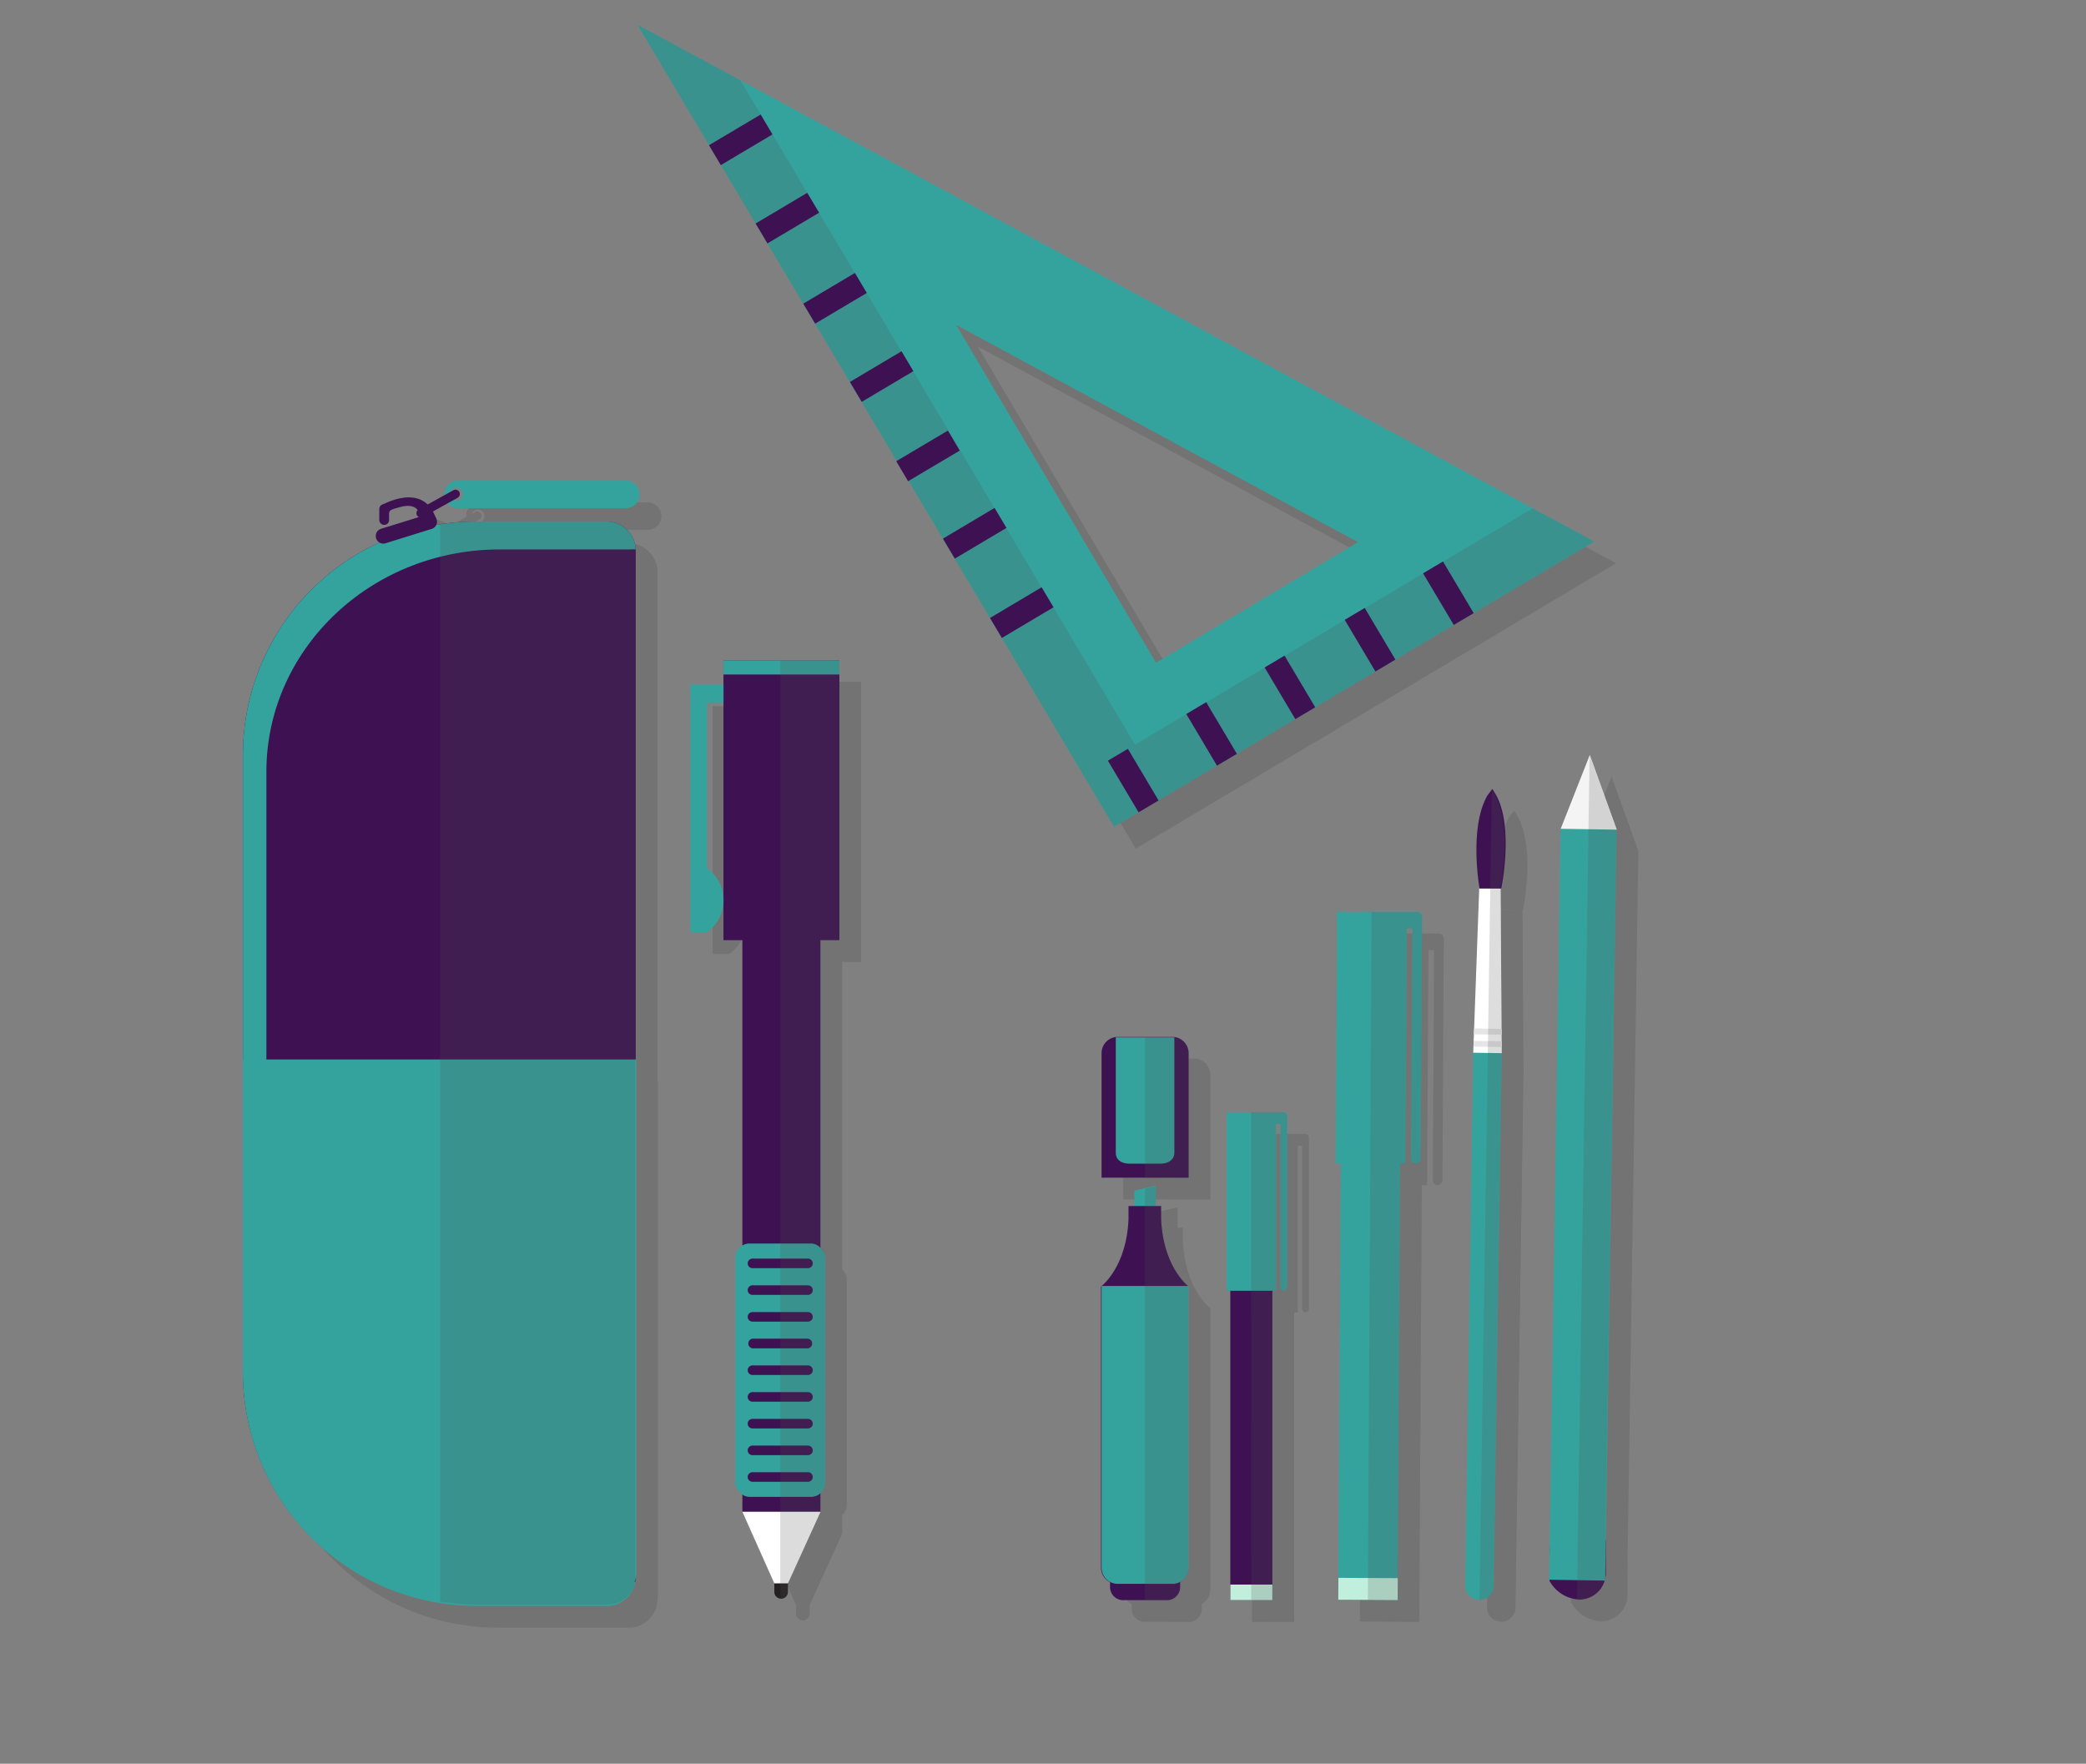 <svg xmlns="http://www.w3.org/2000/svg" viewBox="0 0 192 162.33"><rect x="0" y="0" width="192" height="162.33" fill="#808080" stroke="none"/><g style="isolation:isolate"><g id="eb6547c2-2dd0-41ae-b8ba-f2dfcb2da66d" data-name="Items You Need"><g style="mix-blend-mode:multiply;opacity:0.1"><path d="M24.36,128.25V71.45A21.48,21.48,0,0,1,45.84,50h12a2.68,2.68,0,0,1,2.67,2.68v94.4a2.68,2.68,0,0,1-2.67,2.68h-12A21.48,21.48,0,0,1,24.36,128.25Z"/><path d="M24.36,127.91V99.51h36.2v47.2a2.67,2.67,0,0,1-2.67,2.67h-12A21.48,21.48,0,0,1,24.36,127.91Z"/><path d="M24.36,128.25V71.45A21.48,21.48,0,0,1,45.84,50h12a2.67,2.67,0,0,1,2.66,2.57,3,3,0,0,0-.52,0H48c-11.86,0-21.48,9.17-21.48,20.47v54.15c0,11.3,9.62,20.47,21.48,20.47H60a2.44,2.44,0,0,0,.48-.05,2.66,2.66,0,0,1-2.62,2.2h-12A21.48,21.48,0,0,1,24.36,128.25Z"/><path d="M44.06,48.77H59.72a1.27,1.27,0,0,0,0-2.53H44.06a1.27,1.27,0,0,0,0,2.53ZM44,48.1a.6.6,0,1,1,.59-.59A.59.59,0,0,1,44,48.1Z"/><path d="M43.73,47.12a.4.4,0,0,1,.54.15h0a.4.4,0,0,1-.16.55l-3.19,1.77a.41.41,0,0,1-.54-.16h0a.4.4,0,0,1,.15-.54Z"/><path d="M41.31,49.36a.7.7,0,0,1,.88.45h0a.69.69,0,0,1-.46.87L37.49,52a.69.69,0,0,1-.87-.46h0a.69.69,0,0,1,.45-.87Z"/><path d="M37.36,48.41a.45.45,0,0,1,.45.45v1a.44.44,0,0,1-.44.45h0a.46.46,0,0,1-.46-.45v-1a.45.45,0,0,1,.45-.45Z"/><path d="M37,48.56s4-2.42,5.16,1.25c-1.39.41-1.54-.35-1.54-.35s0-1.18-1.61-.84c-.8.24-1.23.24-1.23.72S37,48.56,37,48.56Z"/><path d="M60.38,148a2.44,2.44,0,0,1-.14.28,1.19,1.19,0,0,1-.08.16l-.16.23-.14.16-.18.18a1.19,1.19,0,0,1-.18.15l-.2.14a1.36,1.36,0,0,1-.24.13,1.11,1.11,0,0,1-.19.09l-.31.1-.16,0a2.22,2.22,0,0,1-.51.06h-12a22.13,22.13,0,0,1-3.38-.27V50.24A20.93,20.93,0,0,1,45.84,50h12a2.33,2.33,0,0,1,.53.06,1,1,0,0,1,.23.07,1.12,1.12,0,0,1,.26.08,1.82,1.82,0,0,1,.31.16l.14.07.34.28,0,0a2.62,2.62,0,0,1,.82,1.92v94.4a2.89,2.89,0,0,1-.14.83A.65.65,0,0,0,60.38,148Z" style="mix-blend-mode:multiply;opacity:0.2"/><rect x="70.33" y="63.43" width="7.18" height="77.72"/><rect x="68.59" y="62.77" width="10.67" height="25.76"/><path d="M68.59,66.69V65h-3V87.81h1.53a3.63,3.63,0,0,0,0-5.91V66.69Z"/><rect x="69.68" y="116.45" width="8.27" height="23.32" rx="1.31"/><path d="M76.37,137.5H71.26a.44.44,0,0,0-.44.44.44.44,0,0,0,.44.44h5.11a.44.44,0,0,0,.44-.44A.44.44,0,0,0,76.37,137.5Z"/><path d="M76.37,135.05H71.26a.44.44,0,0,0-.44.44.44.44,0,0,0,.44.44h5.11a.44.44,0,0,0,.44-.44A.44.44,0,0,0,76.37,135.05Z"/><path d="M76.37,132.59H71.26a.44.44,0,0,0-.44.44.44.44,0,0,0,.44.44h5.11a.44.44,0,0,0,.44-.44A.44.44,0,0,0,76.37,132.59Z"/><path d="M76.37,130.13H71.26a.44.44,0,1,0,0,.88h5.11a.44.44,0,0,0,0-.88Z"/><path d="M76.37,127.67H71.26a.44.44,0,0,0-.44.44.44.44,0,0,0,.44.44h5.11a.44.44,0,0,0,.44-.44A.44.44,0,0,0,76.37,127.67Z"/><path d="M76.37,125.21H71.26a.45.45,0,0,0,0,.89h5.11a.45.45,0,0,0,0-.89Z"/><path d="M76.37,122.76H71.26a.44.44,0,0,0-.44.44.44.44,0,0,0,.44.44h5.11a.44.44,0,0,0,.44-.44A.44.44,0,0,0,76.37,122.76Z"/><path d="M76.37,120.3H71.26a.44.44,0,1,0,0,.88h5.11a.44.44,0,1,0,0-.88Z"/><path d="M71.26,118.72h5.11a.44.44,0,0,0,0-.88H71.26a.44.44,0,0,0,0,.88Z"/><path d="M74.52,148.52a.62.62,0,0,1-.62.62h0a.63.63,0,0,1-.63-.62v-.88a.63.63,0,0,1,.63-.62h0a.62.62,0,0,1,.62.62Z"/><rect x="68.59" y="62.77" width="10.67" height="1.31"/><polygon points="70.33 141.14 73.27 147.73 74.52 147.73 77.52 141.14 70.33 141.14"/><path d="M73.82,149.12l.08,0a.62.62,0,0,0,.62-.62v-.79l3-6.59v-1.71a1.31,1.31,0,0,0,.43-1V117.76a1.31,1.31,0,0,0-.43-1V88.53h1.74V62.77H73.82Z" style="mix-blend-mode:multiply;opacity:0.2"/><path d="M60.67,4.27l88.07,47.57L104.54,78.1ZM127,51.9l-37-20L108.4,63Z"/><polygon points="70.15 9.39 106.47 70.53 143.07 48.78 148.74 51.84 109.3 75.28 104.54 78.1 101.72 73.35 60.67 4.27 70.15 9.39" style="mix-blend-mode:multiply;opacity:0.2"/><rect x="134.25" y="53.84" width="2.13" height="5.53" transform="translate(-9.93 77.06) rotate(-30.72)"/><rect x="127.04" y="58.12" width="2.14" height="5.53" transform="translate(-13.13 73.98) rotate(-30.72)"/><rect x="105.23" y="71.08" width="2.14" height="5.53" transform="translate(-22.8 64.66) rotate(-30.72)"/><rect x="119.66" y="62.51" width="2.13" height="5.53" transform="translate(-16.4 70.83) rotate(-30.72)"/><rect x="112.45" y="66.79" width="2.13" height="5.53" transform="translate(-19.6 67.74) rotate(-30.72)"/><rect x="67.42" y="13.8" width="5.53" height="2.13" transform="translate(2.25 37.94) rotate(-30.72)"/><rect x="71.71" y="21.01" width="5.53" height="2.13" transform="translate(-0.83 41.14) rotate(-30.72)"/><rect x="84.66" y="42.81" width="5.53" height="2.14" transform="matrix(0.86, -0.51, 0.51, 0.86, -10.15, 50.81)"/><rect x="88.95" y="50.02" width="5.53" height="2.14" transform="translate(-13.23 54.02) rotate(-30.72)"/><rect x="93.28" y="57.32" width="5.53" height="2.14" transform="translate(-16.35 57.25) rotate(-30.72)"/><rect x="76.09" y="28.39" width="5.53" height="2.14" transform="translate(-3.98 44.41) rotate(-30.72)"/><rect x="80.38" y="35.6" width="5.53" height="2.13" transform="translate(-7.07 47.61) rotate(-30.72)"/><rect x="101" y="119.46" width="54.13" height="5.46" transform="translate(5.11 249.52) rotate(-89.66)"/><path d="M125.06,87.45l-.13,21.63,6.42,0,.13-21.64H132l-.12,21.19a.43.43,0,0,0,.43.45.45.45,0,0,0,.45-.44l.13-22.27a.45.45,0,0,0-.44-.45h-1l-6.42,0Z"/><rect x="126.9" y="145.52" width="2.01" height="5.46" transform="translate(-20.96 275.42) rotate(-89.72)"/><path d="M127.9,149.25l2.73,0,.24-40.15h.48l.13-21.64H132l-.12,21.19a.43.43,0,0,0,.43.45.45.45,0,0,0,.45-.44l.13-22.27a.45.45,0,0,0-.44-.45h-1l-3.21,0Z" style="mix-blend-mode:multiply;opacity:0.2"/><path d="M147.33,141.54A2.46,2.46,0,0,1,149.8,144v2.76a2.44,2.44,0,0,1-2.44,2.46h0a3.3,3.3,0,0,1-2.74-1.72v-2.76c.27-2.07,1.36-3.17,2.71-3.18Z"/><rect x="113.14" y="110.3" width="69.12" height="5.16" transform="translate(32.58 258.84) rotate(-89.13)"/><polygon points="145.65 78.28 148.33 71.48 150.81 78.36 145.65 78.28"/><path d="M149.78,146.73l0-2.91-.06,3.65.07-5.17,1-63.94-2.48-6.88-1.17,77.79A2.59,2.59,0,0,0,149.78,146.73Z" style="mix-blend-mode:multiply;opacity:0.2"/><path d="M137.6,98.77l-.74,49.17a1.31,1.31,0,1,0,2.62,0l.74-49.17a1.31,1.31,0,0,0-2.62,0Z"/><polygon points="137.6 98.89 138.91 98.91 140.22 98.93 140.12 83.8 139.13 83.78 138.15 83.77 137.6 98.89"/><path d="M138.9,75.22c-1.72,3-.72,8.55-.72,8.55h1l1,0s1.17-5.56-.46-8.57l-.36-.59Z"/><polygon points="140.21 98.37 140.21 97.84 137.64 97.8 137.62 98.33 140.21 98.37"/><polygon points="140.21 97.23 140.2 96.7 137.68 96.66 137.66 97.2 140.21 97.23"/><path d="M139.17,83.78l-1,65.48a1.3,1.3,0,0,0,1.3-1.28l.74-49.17s0,0,0,0l-.09-15Z"/><path d="M139.63,75.23l-.32-.52-.14,9.07.92,0S141.26,78.24,139.63,75.23Z"/><path d="M110.62,148.09a1.21,1.21,0,0,1-1.34,1.18h-3.77a1.21,1.21,0,0,1-1.34-1.18v-1.83a1.35,1.35,0,0,1,1.34-1.35h3.77a1.35,1.35,0,0,1,1.34,1.35Z"/><polygon points="106.41 111.58 108.38 111.12 108.38 113.18 106.41 113.18 106.41 111.58"/><path d="M103.39,110.39V98.91a1.5,1.5,0,0,1,1.35-1.47h5.31a1.5,1.5,0,0,1,1.35,1.47v11.48Z"/><path d="M104.7,97.48V108.1c0,.68.56,1,1.24,1h2.91c.68,0,1.24-.36,1.24-1V97.48Z"/><path d="M108.87,114.15V113h-3v1.2c-.18,4.47-2.53,6.21-2.53,6.21V146.3a1.5,1.5,0,0,0,1.35,1.47h5.31a1.5,1.5,0,0,0,1.35-1.47V120.36S109.05,118.62,108.87,114.15Z"/><path d="M103.39,120.36V146.3a1.5,1.5,0,0,0,1.35,1.47h5.31a1.5,1.5,0,0,0,1.35-1.47V120.36Z"/><path d="M108.87,114.15V113h-.49v-1.83l-1,.23v37.92h1.89a1.21,1.21,0,0,0,1.34-1.18v-.48a1.61,1.61,0,0,0,.78-1.31V120.36S109.05,118.62,108.87,114.15Z" style="mix-blend-mode:multiply;opacity:0.2"/><path d="M111.4,110.39V98.91a1.5,1.5,0,0,0-1.35-1.47h-2.66v13Z" style="mix-blend-mode:multiply;opacity:0.2"/><rect x="115.24" y="110.88" width="3.87" height="38.38"/><path d="M114.9,105.45V120.8h4.55V105.45h.4v15a.31.31,0,0,0,.31.32.31.31,0,0,0,.31-.32V104.69a.32.32,0,0,0-.31-.32H114.9Z"/><rect x="115.24" y="147.84" width="3.87" height="1.43"/><path d="M117.17,149.27h1.94V120.8h.34V105.45h.4v15a.31.31,0,0,0,.31.32.31.31,0,0,0,.31-.32V104.69a.32.32,0,0,0-.31-.32h-3Z" style="mix-blend-mode:multiply;opacity:0.2"/></g><path d="M22.36,126.25V69.45A21.48,21.48,0,0,1,43.84,48h12a2.68,2.68,0,0,1,2.67,2.68v94.4a2.68,2.68,0,0,1-2.67,2.68h-12A21.48,21.48,0,0,1,22.36,126.25Z" style="fill:#3d1152"/><path d="M22.36,125.91V97.51h36.2v47.2a2.67,2.67,0,0,1-2.67,2.67h-12A21.48,21.48,0,0,1,22.36,125.91Z" style="fill:#35a39d"/><path d="M22.36,126.25V69.45A21.48,21.48,0,0,1,43.84,48h12a2.67,2.67,0,0,1,2.66,2.57,3,3,0,0,0-.52,0H46c-11.86,0-21.48,9.17-21.48,20.47v54.15c0,11.3,9.62,20.47,21.48,20.47H58a2.44,2.44,0,0,0,.48-.05,2.66,2.66,0,0,1-2.62,2.2h-12A21.48,21.48,0,0,1,22.36,126.25Z" style="fill:#35a39d"/><path d="M42.06,46.77H57.72a1.27,1.27,0,0,0,0-2.53H42.06a1.27,1.27,0,0,0,0,2.53ZM42,46.1a.6.6,0,1,1,.59-.59A.59.59,0,0,1,42,46.1Z" style="fill:#35a39d"/><path d="M41.73,45.12a.4.4,0,0,1,.54.15h0a.4.4,0,0,1-.16.55l-3.19,1.77a.41.41,0,0,1-.54-.16h0a.4.4,0,0,1,.15-.54Z" style="fill:#3d1152"/><path d="M39.31,47.36a.7.7,0,0,1,.88.45h0a.69.69,0,0,1-.46.87L35.49,50a.69.69,0,0,1-.87-.46h0a.69.69,0,0,1,.45-.87Z" style="fill:#3d1152"/><path d="M35.36,46.41a.45.45,0,0,1,.45.45v1a.44.44,0,0,1-.44.45h0a.46.46,0,0,1-.46-.45v-1a.45.45,0,0,1,.45-.45Z" style="fill:#3d1152"/><path d="M35,46.56s4-2.42,5.16,1.25c-1.39.41-1.54-.35-1.54-.35s0-1.18-1.61-.84c-.8.24-1.23.24-1.23.72S35,46.56,35,46.56Z" style="fill:#3d1152"/><path d="M58.38,146a2.44,2.44,0,0,1-.14.28,1.19,1.19,0,0,1-.08.16l-.16.23-.14.16-.18.18a1.19,1.19,0,0,1-.18.15l-.2.14a1.36,1.36,0,0,1-.24.13,1.11,1.11,0,0,1-.19.09l-.31.1-.16,0a2.22,2.22,0,0,1-.51.06h-12a22.13,22.13,0,0,1-3.38-.27V48.24A20.93,20.93,0,0,1,43.84,48h12a2.33,2.33,0,0,1,.53.06,1,1,0,0,1,.23.07,1.12,1.12,0,0,1,.26.08,1.82,1.82,0,0,1,.31.16l.14.07.34.28,0,0a2.62,2.62,0,0,1,.82,1.92v94.4a2.89,2.89,0,0,1-.14.83A.65.65,0,0,0,58.38,146Z" style="fill:#545454;mix-blend-mode:multiply;opacity:0.2"/><rect x="68.33" y="61.43" width="7.18" height="77.72" style="fill:#3d1152"/><rect x="66.59" y="60.77" width="10.67" height="25.76" style="fill:#3d1152"/><path d="M66.59,64.69V63H63.54V85.81h1.53a3.63,3.63,0,0,0,0-5.91V64.69Z" style="fill:#35a39d"/><rect x="67.68" y="114.45" width="8.27" height="23.32" rx="1.31" style="fill:#35a39d"/><path d="M74.37,135.5H69.26a.44.44,0,0,0-.44.44.44.44,0,0,0,.44.44h5.11a.44.44,0,0,0,.44-.44A.44.44,0,0,0,74.37,135.5Z" style="fill:#3d1152"/><path d="M74.37,133.05H69.26a.44.44,0,0,0-.44.44.44.44,0,0,0,.44.44h5.11a.44.44,0,0,0,.44-.44A.44.44,0,0,0,74.37,133.05Z" style="fill:#3d1152"/><path d="M74.37,130.59H69.26a.44.44,0,0,0-.44.44.44.44,0,0,0,.44.44h5.11a.44.44,0,0,0,.44-.44A.44.44,0,0,0,74.37,130.59Z" style="fill:#3d1152"/><path d="M74.37,128.13H69.26a.44.44,0,1,0,0,.88h5.11a.44.44,0,0,0,0-.88Z" style="fill:#3d1152"/><path d="M74.37,125.67H69.26a.44.44,0,0,0-.44.44.44.44,0,0,0,.44.44h5.11a.44.44,0,0,0,.44-.44A.44.44,0,0,0,74.37,125.67Z" style="fill:#3d1152"/><path d="M74.37,123.21H69.26a.45.45,0,0,0,0,.89h5.11a.45.45,0,0,0,0-.89Z" style="fill:#3d1152"/><path d="M74.37,120.76H69.26a.44.44,0,0,0-.44.44.44.44,0,0,0,.44.44h5.11a.44.44,0,0,0,.44-.44A.44.44,0,0,0,74.37,120.76Z" style="fill:#3d1152"/><path d="M74.37,118.3H69.26a.44.44,0,1,0,0,.88h5.11a.44.44,0,1,0,0-.88Z" style="fill:#3d1152"/><path d="M69.26,116.72h5.11a.44.44,0,0,0,0-.88H69.26a.44.44,0,1,0,0,.88Z" style="fill:#3d1152"/><path d="M72.52,146.52a.62.62,0,0,1-.62.62h0a.63.63,0,0,1-.63-.62v-.88a.63.63,0,0,1,.63-.62h0a.62.62,0,0,1,.62.62Z" style="fill:#232021"/><rect x="66.59" y="60.77" width="10.67" height="1.31" style="fill:#35a39d"/><polygon points="68.33 139.14 71.27 145.73 72.52 145.73 75.52 139.14 68.33 139.14" style="fill:#fff"/><path d="M71.82,147.12l.08,0a.62.62,0,0,0,.62-.62v-.79l3-6.59v-1.71a1.31,1.31,0,0,0,.43-1V115.76a1.31,1.31,0,0,0-.43-1V86.53h1.74V60.77H71.82Z" style="fill:#545454;mix-blend-mode:multiply;opacity:0.2"/><path d="M58.67,2.27l88.07,47.57L102.54,76.1ZM125,49.9l-37-20L106.4,61Z" style="fill:#35a39d"/><polygon points="68.15 7.39 104.47 68.53 141.07 46.78 146.74 49.84 107.3 73.28 102.54 76.1 99.72 71.35 58.67 2.27 68.15 7.39" style="fill:#545454;mix-blend-mode:multiply;opacity:0.2"/><rect x="132.25" y="51.84" width="2.13" height="5.53" transform="translate(-9.19 75.76) rotate(-30.72)" style="fill:#3d1152"/><rect x="125.04" y="56.12" width="2.14" height="5.53" transform="translate(-12.39 72.68) rotate(-30.72)" style="fill:#3d1152"/><rect x="103.23" y="69.08" width="2.14" height="5.53" transform="translate(-22.06 63.36) rotate(-30.72)" style="fill:#3d1152"/><rect x="117.66" y="60.51" width="2.13" height="5.53" transform="translate(-15.66 69.52) rotate(-30.72)" style="fill:#3d1152"/><rect x="110.45" y="64.79" width="2.13" height="5.53" transform="translate(-18.86 66.44) rotate(-30.72)" style="fill:#3d1152"/><rect x="65.42" y="11.8" width="5.53" height="2.13" transform="translate(2.99 36.64) rotate(-30.72)" style="fill:#3d1152"/><rect x="69.71" y="19.01" width="5.53" height="2.13" transform="translate(-0.09 39.84) rotate(-30.72)" style="fill:#3d1152"/><rect x="82.66" y="40.81" width="5.53" height="2.14" transform="matrix(0.86, -0.51, 0.51, 0.86, -9.41, 49.51)" style="fill:#3d1152"/><rect x="86.95" y="48.02" width="5.53" height="2.14" transform="translate(-12.49 52.71) rotate(-30.72)" style="fill:#3d1152"/><rect x="91.28" y="55.32" width="5.53" height="2.14" transform="translate(-15.61 55.95) rotate(-30.72)" style="fill:#3d1152"/><rect x="74.09" y="26.39" width="5.53" height="2.14" transform="translate(-3.24 43.11) rotate(-30.72)" style="fill:#3d1152"/><rect x="78.38" y="33.6" width="5.53" height="2.13" transform="translate(-6.32 46.31) rotate(-30.72)" style="fill:#3d1152"/><rect x="99" y="117.46" width="54.13" height="5.46" transform="translate(5.12 245.53) rotate(-89.66)" style="fill:#35a39d"/><path d="M123.06,85.45l-.13,21.63,6.42,0,.13-21.64H130l-.12,21.19a.43.43,0,0,0,.43.45.45.45,0,0,0,.45-.44l.13-22.27a.45.45,0,0,0-.44-.45h-1l-6.42,0Z" style="fill:#35a39d"/><rect x="124.9" y="143.52" width="2.01" height="5.46" transform="translate(-20.95 271.43) rotate(-89.72)" style="fill:#c0efdd"/><path d="M125.9,147.25l2.73,0,.24-40.15h.48l.13-21.64H130l-.12,21.19a.43.43,0,0,0,.43.45.45.45,0,0,0,.45-.44l.13-22.27a.45.45,0,0,0-.44-.45h-1l-3.21,0Z" style="fill:#545454;mix-blend-mode:multiply;opacity:0.2"/><path d="M145.33,139.54A2.46,2.46,0,0,1,147.8,142v2.76a2.44,2.44,0,0,1-2.44,2.46h0a3.3,3.3,0,0,1-2.74-1.72v-2.76c.27-2.07,1.36-3.17,2.71-3.18Z" style="fill:#3d1152"/><rect x="111.14" y="108.3" width="69.12" height="5.16" transform="translate(32.61 254.88) rotate(-89.13)" style="fill:#35a39d"/><polygon points="143.65 76.28 146.33 69.48 148.81 76.36 143.65 76.28" style="fill:#f4f4f4"/><path d="M147.78,144.73l0-2.91-.06,3.65.07-5.17,1-63.94-2.48-6.88-1.17,77.79A2.59,2.59,0,0,0,147.78,144.73Z" style="fill:#545454;mix-blend-mode:multiply;opacity:0.2"/><path d="M135.6,96.77l-.74,49.17a1.31,1.31,0,1,0,2.62,0l.74-49.17a1.31,1.31,0,0,0-2.62,0Z" style="fill:#35a39d"/><polygon points="135.6 96.89 136.91 96.91 138.22 96.93 138.12 81.8 137.13 81.78 136.15 81.77 135.6 96.89" style="fill:#fff"/><path d="M136.9,73.22c-1.72,3-.72,8.55-.72,8.55h1l1,0s1.17-5.56-.46-8.57l-.36-.59Z" style="fill:#3d1152"/><polygon points="138.21 96.37 138.21 95.84 135.64 95.8 135.62 96.33 138.21 96.37" style="fill:#e5e5e5"/><polygon points="138.21 95.23 138.2 94.7 135.68 94.66 135.66 95.2 138.21 95.23" style="fill:#e5e5e5"/><g style="mix-blend-mode:multiply;opacity:0.2"><path d="M137.17,81.78l-1,65.48a1.3,1.3,0,0,0,1.3-1.28l.74-49.17s0,0,0,0l-.09-15Z" style="fill:#545454"/><path d="M137.63,73.23l-.32-.52-.14,9.07.92,0S139.26,76.24,137.63,73.23Z" style="fill:#545454"/></g><path d="M108.62,146.09a1.21,1.21,0,0,1-1.34,1.18h-3.77a1.21,1.21,0,0,1-1.34-1.18v-1.83a1.35,1.35,0,0,1,1.34-1.35h3.77a1.35,1.35,0,0,1,1.34,1.35Z" style="fill:#3d1152"/><polygon points="104.41 109.58 106.38 109.12 106.38 111.18 104.41 111.18 104.41 109.58" style="fill:#35a39d"/><path d="M101.39,108.39V96.91a1.5,1.5,0,0,1,1.35-1.47h5.31a1.5,1.5,0,0,1,1.35,1.47v11.48Z" style="fill:#3d1152"/><path d="M102.7,95.48V106.1c0,.68.56,1,1.24,1h2.91c.68,0,1.24-.36,1.24-1V95.48Z" style="fill:#35a39d"/><path d="M106.87,112.15V111h-3v1.2c-.18,4.47-2.53,6.21-2.53,6.21V144.3a1.5,1.5,0,0,0,1.35,1.47h5.31a1.5,1.5,0,0,0,1.35-1.47V118.36S107.05,116.62,106.87,112.15Z" style="fill:#3d1152"/><path d="M101.39,118.36V144.3a1.5,1.5,0,0,0,1.35,1.47h5.31a1.5,1.5,0,0,0,1.35-1.47V118.36Z" style="fill:#35a39d"/><path d="M106.87,112.15V111h-.49v-1.83l-1,.23v37.92h1.89a1.21,1.21,0,0,0,1.34-1.18v-.48a1.61,1.61,0,0,0,.78-1.31V118.36S107.05,116.62,106.87,112.15Z" style="fill:#545454;mix-blend-mode:multiply;opacity:0.2"/><path d="M109.4,108.39V96.91a1.5,1.5,0,0,0-1.35-1.47h-2.66v13Z" style="fill:#545454;mix-blend-mode:multiply;opacity:0.2"/><rect x="113.24" y="108.88" width="3.87" height="38.38" style="fill:#3d1152"/><path d="M112.9,103.45V118.8h4.55V103.45h.4v15a.31.31,0,0,0,.31.32.31.31,0,0,0,.31-.32V102.69a.32.32,0,0,0-.31-.32H112.9Z" style="fill:#35a39d"/><rect x="113.24" y="145.84" width="3.87" height="1.43" style="fill:#c0efdd"/><path d="M115.17,147.27h1.94V118.8h.34V103.45h.4v15a.31.31,0,0,0,.31.32.31.31,0,0,0,.31-.32V102.69a.32.32,0,0,0-.31-.32h-3Z" style="fill:#545454;mix-blend-mode:multiply;opacity:0.2"/></g></g></svg>